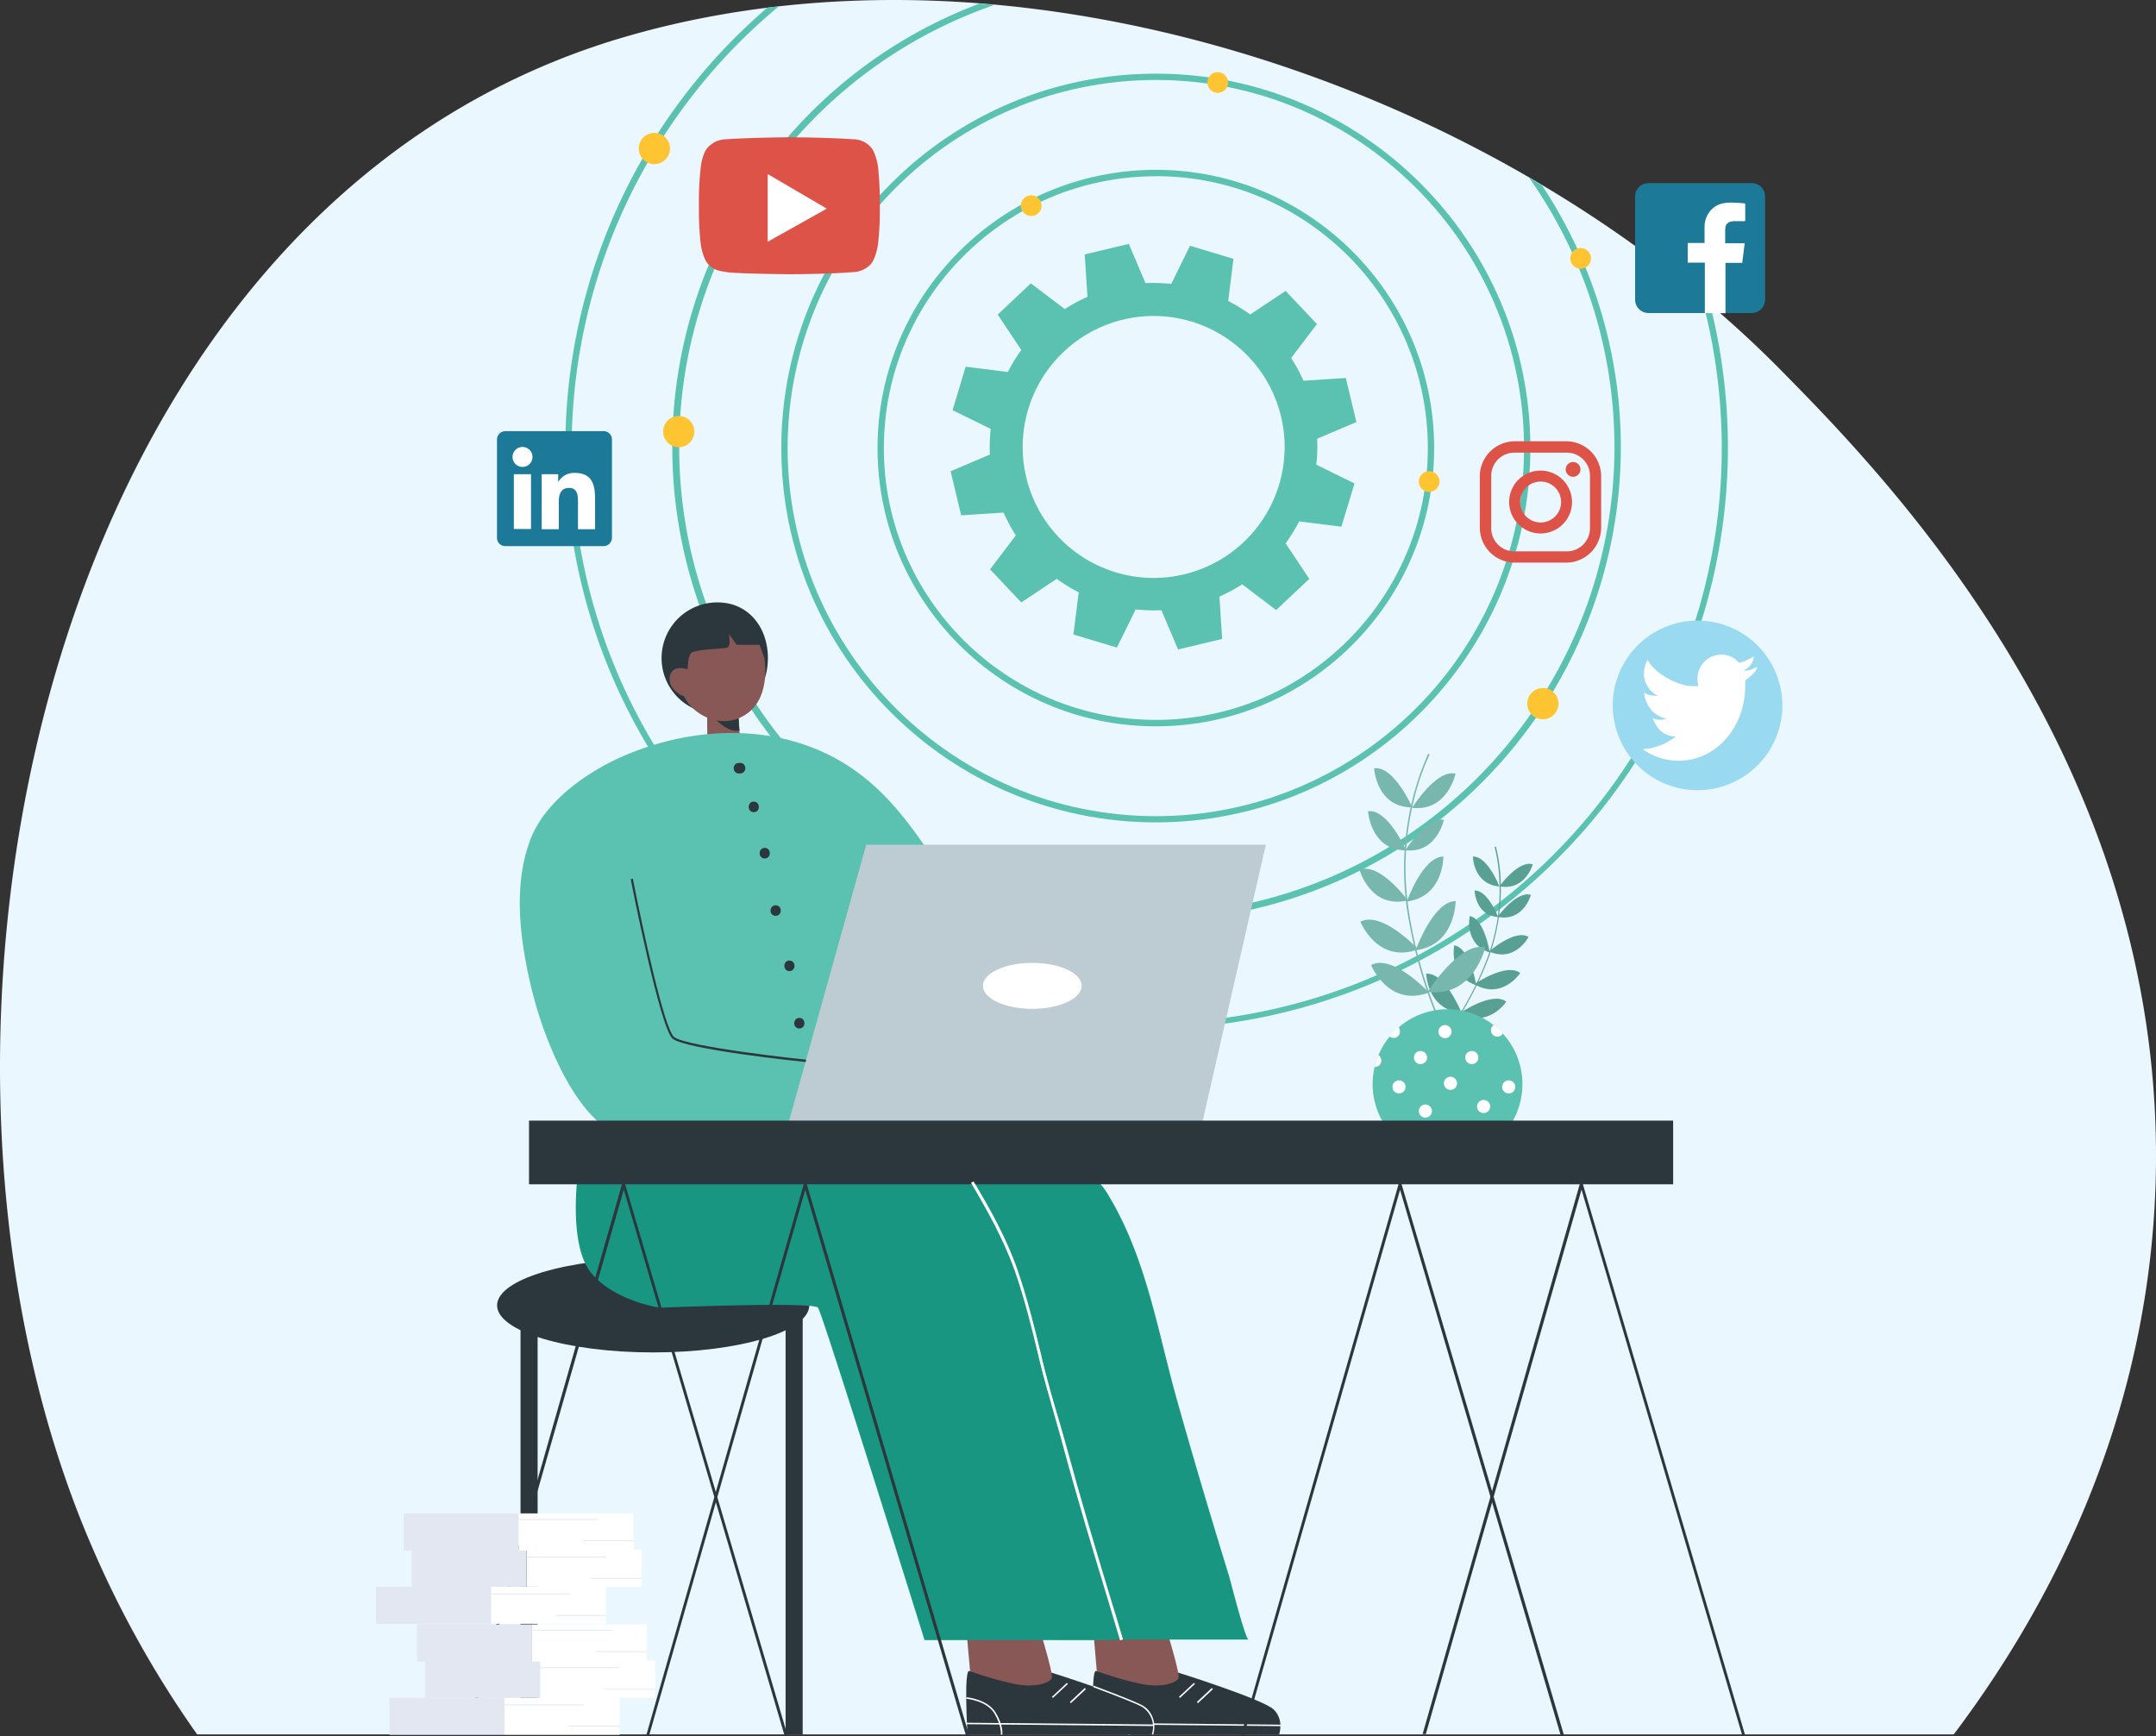 <svg xmlns="http://www.w3.org/2000/svg" id="Layer_1" data-name="Layer 1" viewBox="0 0 1080 869.68"><rect x="0" y="0" width="1080" height="869.68" fill="#333333" stroke="none"/><defs><style>.cls-1{fill:#ebf7fe;}.cls-2{fill:#5bc1b0;}.cls-3{fill:#ffc431;}.cls-4{fill:#1d7998;}.cls-5{fill:#fff;}.cls-6{fill:#99daf1;}.cls-7{fill:#dd5348;}.cls-8{fill:#58a093;}.cls-9{fill:#78b7ae;}.cls-10{fill:#2c363d;}.cls-11{fill:#885856;}.cls-12{fill:#199682;}.cls-13{fill:#c19678;}.cls-14{fill:#bdcbd3;}.cls-15{fill:#e2e7f1;}</style></defs><path class="cls-1" d="M309.72,124.62c57.29-17.22,118.59-22.5,180.21-17.85,150.2,11.51,302.4,82.41,402.6,184.25,51.79,52.62,193.11,196.31,187.3,405.71-3,107.14-43.76,201.17-101.15,277.24H98.75a514.87,514.87,0,0,1-53.48-95.83C-61.91,627.74,19.27,212.21,309.72,124.62Z" transform="translate(0 -105.16)"></path><path class="cls-2" d="M579,469c-76.85,0-139.42-62.55-139.42-139.36S502.19,190.23,579,190.23s139.41,62.55,139.41,139.36S655.88,469,579,469Zm0-275.55c-75.15,0-136.25,61.07-136.25,136.19S503.89,465.78,579,465.78s136.24-61.07,136.24-136.19S654.08,193.4,579,193.4Z" transform="translate(0 -105.16)"></path><path class="cls-2" d="M579,517.12c-103.48,0-187.62-84.1-187.62-187.53S475.56,142.05,579,142.05s187.61,84.1,187.61,187.54S682.41,517.12,579,517.12Zm0-371.9c-101.68,0-184.45,82.73-184.45,184.37S477.36,514,579,514s184.44-82.72,184.44-184.36S680.72,145.22,579,145.22Z" transform="translate(0 -105.16)"></path><path class="cls-2" d="M574.39,566.67a237.52,237.52,0,0,0,198-368.73c-2.12-1.26-4.34-2.53-6.45-3.8a234.25,234.25,0,1,1-267.73-86.53l-7.61-.63a237.45,237.45,0,0,0,83.82,459.69Z" transform="translate(0 -105.16)"></path><path class="cls-2" d="M368.49,535.4A291.26,291.26,0,0,0,856.7,258c-1.37-1.17-2.85-2.44-4.23-3.6A288.06,288.06,0,1,1,370.71,126c6.23-6.23,12.68-12,19.34-17.64l-5.71.63c-5.39,4.65-10.67,9.62-15.85,14.69a291.07,291.07,0,0,0,0,411.73Z" transform="translate(0 -105.16)"></path><path class="cls-3" d="M327.8,187.38a7.82,7.82,0,1,0-7.83-7.82A7.82,7.82,0,0,0,327.8,187.38Z" transform="translate(0 -105.16)"></path><path class="cls-3" d="M772.88,465.46a7.82,7.82,0,1,0-7.82-7.82A7.82,7.82,0,0,0,772.88,465.46Z" transform="translate(0 -105.16)"></path><path class="cls-3" d="M610,151.67a5.18,5.18,0,1,0-5.18-5.18A5.17,5.17,0,0,0,610,151.67Z" transform="translate(0 -105.16)"></path><path class="cls-3" d="M715.91,351.57a5.18,5.18,0,1,0-5.18-5.18A5.18,5.18,0,0,0,715.91,351.57Z" transform="translate(0 -105.16)"></path><path class="cls-3" d="M791.8,239.78a5.18,5.18,0,1,0-5.18-5.17A5.17,5.17,0,0,0,791.8,239.78Z" transform="translate(0 -105.16)"></path><path class="cls-3" d="M516.57,213.37a5.18,5.18,0,1,0-5.18-5.18A5.18,5.18,0,0,0,516.57,213.37Z" transform="translate(0 -105.16)"></path><path class="cls-3" d="M340,329.17a7.82,7.82,0,1,0-7.82-7.82A7.82,7.82,0,0,0,340,329.17Z" transform="translate(0 -105.16)"></path><path class="cls-4" d="M302.32,321.14H253.17a4.21,4.21,0,0,0-4.22,4.12V374.6a4.15,4.15,0,0,0,4.22,4.12h49.15a4.22,4.22,0,0,0,4.23-4.12V325.26A4.15,4.15,0,0,0,302.32,321.14Z" transform="translate(0 -105.16)"></path><path class="cls-5" d="M257.4,342.69H266v27.47H257.4Zm4.34-13.63a5,5,0,1,1-5,5A5,5,0,0,1,261.74,329.06Z" transform="translate(0 -105.16)"></path><path class="cls-5" d="M271.35,342.69h8.25v3.8h.1a9.12,9.12,0,0,1,8.14-4.44c8.67,0,10.25,5.71,10.25,13.11v15.11h-8.56V356.85c0-3.17-.1-7.29-4.44-7.29s-5.18,3.48-5.18,7.08v13.63h-8.56Z" transform="translate(0 -105.16)"></path><path class="cls-6" d="M850.36,501a42.48,42.48,0,1,0-42.49-42.47A42.48,42.48,0,0,0,850.36,501Z" transform="translate(0 -105.16)"></path><path class="cls-5" d="M834.82,465.14a9.67,9.67,0,0,1-3-.95,18.22,18.22,0,0,1-3.8-2.53,5.85,5.85,0,0,1-1.27-1.48,14.82,14.82,0,0,1-3.07-7.08c0-.32-.1-.74-.1-1.06.1,0,.21.11.32.21a7.27,7.27,0,0,0,3.59,1.27,24.83,24.83,0,0,0,2.85.21c0-.1,0-.1-.1-.1a12.51,12.51,0,0,1-5.5-5.71,11.24,11.24,0,0,1-1.16-6.66,15.18,15.18,0,0,1,1.59-5.28.1.1,0,0,1,.1-.1l.11-.11c.1,0,.1.11.1.11a13.22,13.22,0,0,0,2.54,3.48,25.79,25.79,0,0,0,5.6,4.55,34.19,34.19,0,0,0,9.41,4.22,19.39,19.39,0,0,0,6,.74h1.69c.11-.1,0-.21,0-.31a5.94,5.94,0,0,1-.21-1.17,11.57,11.57,0,0,1,.64-6.55,11.72,11.72,0,0,1,8.77-7.5,10.59,10.59,0,0,1,4.12-.1,11.48,11.48,0,0,1,6.13,2.95l.85.85a.31.31,0,0,0,.42.1,14.05,14.05,0,0,0,3-1.05,38.78,38.78,0,0,0,3.59-1.8c.11-.11.21-.11.42-.21a5.84,5.84,0,0,1-.1,1.37,10.18,10.18,0,0,1-2.75,4.23,6.42,6.42,0,0,1-1.8,1.06c-.1,0-.1,0-.21.1s-.1,0-.1.11a.1.1,0,0,0,.1.1,7.68,7.68,0,0,0,1.59,0,10.79,10.79,0,0,0,3.59-1.16,9.29,9.29,0,0,0,1.48-.74c.11.11,0,.11,0,.21a6.4,6.4,0,0,1-1.58,2.75,23.79,23.79,0,0,1-4.23,3.7c-.11.1-.21.21-.21.31v1.17c0,1.58,0,3.06-.11,4.65a46.72,46.72,0,0,1-2,10.14,38,38,0,0,1-9.61,15.32,31.47,31.47,0,0,1-13.75,7.82,29.24,29.24,0,0,1-7.39,1,30.62,30.62,0,0,1-16.28-4.33,9.7,9.7,0,0,1-1.69-1.16c-.11-.11-.21-.11-.32-.21s.11-.11.21-.11a16.67,16.67,0,0,1,2.22-.21,17.49,17.49,0,0,0,3.38-.74,28.18,28.18,0,0,0,8.14-3.7c.74-.42,1.38-.95,2.12-1.37a.23.23,0,0,0,.21-.21,3.48,3.48,0,0,0-1.06-.11,11.52,11.52,0,0,1-8.35-5.07,17.19,17.19,0,0,1-2-3.91V465a.68.68,0,0,1,.43.1,9.15,9.15,0,0,0,1.79.53,9.76,9.76,0,0,0,3.91-.21l.95-.32Z" transform="translate(0 -105.16)"></path><path class="cls-4" d="M877.52,196.89H825.73a6.7,6.7,0,0,0-6.66,6.65v51.77a6.7,6.7,0,0,0,6.66,6.66h51.79a6.7,6.7,0,0,0,6.66-6.66V203.54A6.69,6.69,0,0,0,877.52,196.89Z" transform="translate(0 -105.16)"></path><path class="cls-5" d="M854,262V236.72h-8.14c-.42,0-.42,0-.42-.42v-9c0-.43,0-.43.42-.43h8V219a12.48,12.48,0,0,1,1.48-6.13,11.28,11.28,0,0,1,7.5-5.81,21.47,21.47,0,0,1,6.34-.32c1.38,0,2.65.11,4,.22a1,1,0,0,1,.53.1c.53.11.53.11.53.53v7.92c0,.32-.11.43-.43.43h-4.65a6.49,6.49,0,0,0-2,.21,3.37,3.37,0,0,0-2.86,3,6.62,6.62,0,0,0-.11,1.47V227h9.31c.52,0,.52,0,.42.42-.42,3.07-.74,6-1.16,9.09,0,.32-.11.32-.43.32h-8v25.25C860.82,262,857.34,262,854,262Z" transform="translate(0 -105.16)"></path><path class="cls-7" d="M784.51,326.21H758.83a17.57,17.57,0,0,0-17.55,17.54v25.67A17.57,17.57,0,0,0,758.83,387h25.68a17.57,17.57,0,0,0,17.55-17.54V343.75A17.51,17.51,0,0,0,784.51,326.21Zm11.94,43.53a11.59,11.59,0,0,1-11.62,11.62H758.61A11.59,11.59,0,0,1,747,369.74V343.53a11.59,11.59,0,0,1,11.62-11.62h26.22a11.59,11.59,0,0,1,11.62,11.62Z" transform="translate(0 -105.16)"></path><path class="cls-7" d="M771.72,340.89a15.75,15.75,0,1,0,15.75,15.75A15.79,15.79,0,0,0,771.72,340.89Zm0,26A10.25,10.25,0,1,1,782,356.64,10.26,10.26,0,0,1,771.72,366.89Z" transform="translate(0 -105.16)"></path><path class="cls-7" d="M788,344a3.7,3.7,0,1,0-3.7-3.7A3.7,3.7,0,0,0,788,344Z" transform="translate(0 -105.16)"></path><path class="cls-2" d="M659.79,324.94l19.66-8.35-5.29-22.08-21.24,1.38a85,85,0,0,0-6.13-11.41l12.89-17L644,250.88l-17.76,11.83a78.56,78.56,0,0,0-11-6.76l2.64-21.13-21.77-6.55-9.41,19.12a88.17,88.17,0,0,0-12.89-.42l-8.35-19.65-22.09,5.28,1.37,21.24A84.37,84.37,0,0,0,533.38,260l-17-12.89-16.6,15.64,11.84,17.75a78.93,78.93,0,0,0-6.76,11l-21.14-2.64-6.55,21.76L496.28,320a86.67,86.67,0,0,0-.43,12.88l-19.66,8.35,5.29,22.08,21.24-1.37a85.58,85.58,0,0,0,6.13,11.41l-12.89,17,15.64,16.59,17.76-11.84a79.58,79.58,0,0,0,11,6.77L537.71,423l21.77,6.55,9.41-19.13a86.8,86.8,0,0,0,12.89.43l8.35,19.65,22.09-5.29L610.85,404a83.85,83.85,0,0,0,11.41-6.13l17,12.89,16.6-15.64L644,377.34a77.89,77.89,0,0,0,6.76-11L671.94,369l6.56-21.66-19.14-9.41A76.27,76.27,0,0,0,659.79,324.94Zm-81.92,69.73a65.61,65.61,0,1,1,65.64-65.61A65.61,65.61,0,0,1,577.87,394.67Z" transform="translate(0 -105.16)"></path><path class="cls-8" d="M719.08,630.17c.11,0,.11,0,.21-.1s14.48-14.69,26-44.06a99.58,99.58,0,0,0,6.44-39.41,81.79,81.79,0,0,0-2.32-17.11c0-.22-.21-.22-.42-.22s-.22.22-.22.43a82.53,82.53,0,0,1,2.33,17,96.46,96.46,0,0,1-6.34,39.19A161.18,161.18,0,0,1,727.43,619a105.2,105.2,0,0,1-8.56,10.89.33.33,0,0,0,0,.42C718.87,630.17,719,630.17,719.08,630.17Z" transform="translate(0 -105.16)"></path><path class="cls-8" d="M751.11,549.24s-5.92-15.32-13.32-15C737.79,534.24,738,548.08,751.11,549.24Z" transform="translate(0 -105.16)"></path><path class="cls-8" d="M750.48,564.56s-5.29-13.63-11.84-13.31C738.74,551.25,738.85,563.61,750.48,564.56Z" transform="translate(0 -105.16)"></path><path class="cls-8" d="M746.25,582.31s-2.54-16.8-10-18.28C736.21,564,733.25,578.09,746.25,582.31Z" transform="translate(0 -105.16)"></path><path class="cls-8" d="M739.48,598.69s-2.74-18.39-11-20C728.49,578.72,725.32,594,739.48,598.69Z" transform="translate(0 -105.16)"></path><path class="cls-8" d="M732.09,612.42s-8-20.07-17.66-19.54C714.43,592.88,714.86,611.16,732.09,612.42Z" transform="translate(0 -105.16)"></path><path class="cls-8" d="M751.11,549.14s9.62-13.32,16.7-11C767.81,538,764.22,551.57,751.11,549.14Z" transform="translate(0 -105.16)"></path><path class="cls-8" d="M750.16,564.46s9.62-13.32,16.7-11C766.86,553.47,763.26,567,750.16,564.46Z" transform="translate(0 -105.16)"></path><path class="cls-8" d="M745.93,581.78s13-11.41,19.76-7.29C765.69,574.49,758.93,587.59,745.93,581.78Z" transform="translate(0 -105.16)"></path><path class="cls-8" d="M738.53,598.16s16-11,23-5.6C761.57,592.66,752.38,606.3,738.53,598.16Z" transform="translate(0 -105.16)"></path><path class="cls-8" d="M731.56,612.53s16-11,23-5.6C754.6,606.93,745.3,620.66,731.56,612.53Z" transform="translate(0 -105.16)"></path><path class="cls-9" d="M727.54,630.07c-.11,0-.11-.11-.21-.11-.11-.21-15.12-24.19-22.3-67.83a143.29,143.29,0,0,1,2.43-56.1,133.67,133.67,0,0,1,7.82-23,.38.38,0,0,1,.53-.21.39.39,0,0,1,.21.53,121.25,121.25,0,0,0-7.82,22.81,141.24,141.24,0,0,0-2.43,55.68A232.8,232.8,0,0,0,719.51,612a118.52,118.52,0,0,0,8.35,17.22.52.52,0,0,1-.11.64C727.75,630.07,727.65,630.07,727.54,630.07Z" transform="translate(0 -105.16)"></path><path class="cls-9" d="M707.35,509.83s12.16-19.54,21.77-17.11C729.12,492.72,725.11,511.84,707.35,509.83Z" transform="translate(0 -105.16)"></path><path class="cls-9" d="M704,531.07s10.78-17.33,19.34-15.22C723.21,516,719.61,532.87,704,531.07Z" transform="translate(0 -105.16)"></path><path class="cls-9" d="M704.71,556.74s8-22.5,18.29-22.5C723.1,534.24,723.21,554.42,704.71,556.74Z" transform="translate(0 -105.16)"></path><path class="cls-9" d="M709.15,581.15s8.77-24.62,20.08-24.62C729.12,556.53,729.23,578.61,709.15,581.15Z" transform="translate(0 -105.16)"></path><path class="cls-9" d="M715.17,602S731.34,576.5,744,579.78C743.92,579.78,738.32,604.92,715.17,602Z" transform="translate(0 -105.16)"></path><path class="cls-9" d="M707.46,509.62S698.37,488.7,688.33,490C688.33,490,689.38,509.62,707.46,509.62Z" transform="translate(0 -105.16)"></path><path class="cls-9" d="M704.39,531.17s-9.09-20.91-19.13-19.65C685.37,511.42,686.32,531.07,704.39,531.17Z" transform="translate(0 -105.16)"></path><path class="cls-9" d="M705.24,556.21S691.18,537,681,540.79C681,540.79,686.42,560.65,705.24,556.21Z" transform="translate(0 -105.16)"></path><path class="cls-9" d="M710.42,580.73s-18.08-19.55-29-13.84C681.46,566.78,689.91,588.23,710.42,580.73Z" transform="translate(0 -105.16)"></path><path class="cls-9" d="M715.81,602.38s-18.08-19.54-29-13.83C686.85,588.55,695.3,609.89,715.81,602.38Z" transform="translate(0 -105.16)"></path><path class="cls-2" d="M757.45,667.26a37.52,37.52,0,1,0-64.69,0Z" transform="translate(0 -105.16)"></path><path class="cls-5" d="M696,624.26a3,3,0,0,0,2.12.84,3.21,3.21,0,0,0,3.17-3.27,3.39,3.39,0,0,0-.85-2.22A46,46,0,0,0,696,624.26Z" transform="translate(0 -105.16)"></path><path class="cls-5" d="M723.73,625.21a3.28,3.28,0,1,0-3.17-3.28A3.24,3.24,0,0,0,723.73,625.21Z" transform="translate(0 -105.16)"></path><path class="cls-5" d="M748.36,618.55a3.21,3.21,0,0,0,1.69,5.92,3.05,3.05,0,0,0,2.75-1.69A27.79,27.79,0,0,0,748.36,618.55Z" transform="translate(0 -105.16)"></path><path class="cls-5" d="M711.47,638.2a3.28,3.28,0,1,0-3.17-3.27A3.21,3.21,0,0,0,711.47,638.2Z" transform="translate(0 -105.16)"></path><path class="cls-5" d="M737.16,638.2a3.28,3.28,0,1,0-3.17-3.27A3.22,3.22,0,0,0,737.16,638.2Z" transform="translate(0 -105.16)"></path><path class="cls-5" d="M726.48,651.09a3.28,3.28,0,1,0-3.17-3.27A3.22,3.22,0,0,0,726.48,651.09Z" transform="translate(0 -105.16)"></path><path class="cls-5" d="M700.69,652.89a3.28,3.28,0,1,0-3.17-3.28A3.23,3.23,0,0,0,700.69,652.89Z" transform="translate(0 -105.16)"></path><path class="cls-5" d="M755.66,652.89a3.28,3.28,0,1,0-3.18-3.28A3.23,3.23,0,0,0,755.66,652.89Z" transform="translate(0 -105.16)"></path><path class="cls-5" d="M743.08,662.71a3.28,3.28,0,1,0-3.17-3.27A3.22,3.22,0,0,0,743.08,662.71Z" transform="translate(0 -105.16)"></path><path class="cls-5" d="M713.91,665a3.28,3.28,0,1,0-3.18-3.28A3.23,3.23,0,0,0,713.91,665Z" transform="translate(0 -105.16)"></path><path class="cls-5" d="M688.75,639.68a3.2,3.2,0,0,0,3.17-3.27,3.42,3.42,0,0,0-1.48-2.75,55.21,55.21,0,0,0-1.9,5.92C688.54,639.68,688.64,639.68,688.75,639.68Z" transform="translate(0 -105.16)"></path><path class="cls-10" d="M590.13,943s42.81,13.42,48,18.6S640.76,974,640.76,974H548.17s-2.11-35.08,1.27-31.59Z" transform="translate(0 -105.16)"></path><path class="cls-11" d="M585.48,925.26s5.71,18.81,4.86,20.6-7.39,5.39-20,2.54a166.44,166.44,0,0,1-20.93-6.13L548,925.79Z" transform="translate(0 -105.16)"></path><path class="cls-5" d="M600.07,958.33l7.5-7-.52-.64-7.51,7.08Z" transform="translate(0 -105.16)"></path><path class="cls-5" d="M591.09,955.69l7.5-7-.53-.53-7.5,7Z" transform="translate(0 -105.16)"></path><path class="cls-5" d="M565.72,974.08c0-.22.63-4.55-3.38-11.1s-14.17-7.61-14.59-7.61l-.11.74c.11,0,10.26.95,14.06,7.29S565,974,565,974.08Z" transform="translate(0 -105.16)"></path><path class="cls-5" d="M547.65,968.18v.74l93.86.92v-.74Z" transform="translate(0 -105.16)"></path><path class="cls-10" d="M526.61,943s42.81,13.42,48,18.6S577.24,974,577.24,974H484.65s-2.12-35.08,1.27-31.59Z" transform="translate(0 -105.16)"></path><path class="cls-11" d="M522,925.26s5.71,18.81,4.86,20.6-7.4,5.39-20,2.54a165.91,165.91,0,0,1-20.92-6.13l-1.48-16.48Z" transform="translate(0 -105.16)"></path><path class="cls-5" d="M536.44,958.33l7.5-7-.52-.64-7.51,7.08Z" transform="translate(0 -105.16)"></path><path class="cls-5" d="M527.46,955.69l7.5-7-.53-.53-7.5,7Z" transform="translate(0 -105.16)"></path><path class="cls-5" d="M502.09,974.08c0-.22.63-4.55-3.38-11.1s-14.17-7.61-14.59-7.61l-.11.74c.11,0,10.26.95,14.06,7.29s3.28,10.57,3.28,10.68Z" transform="translate(0 -105.16)"></path><path class="cls-5" d="M484.07,968.13v.74l93.86.91V969Z" transform="translate(0 -105.16)"></path><path class="cls-10" d="M327.16,782.63c43.2,0,78.22-10.55,78.22-23.56s-35-23.56-78.22-23.56S249,746.06,249,759.07,284,782.63,327.16,782.63Z" transform="translate(0 -105.16)"></path><path class="cls-12" d="M547.75,695a31.1,31.1,0,0,1,7.61,9.09c19,31.59,24.52,67.93,34.35,102.8,8.25,29.37,17,58.64,26,87.9.64,2.12,8.14,31.7,9.73,31.7H529.89s-52-163.23-54.33-166.4-79.06-5.81-79.06-5.81-24.84,2.64-36.78-11.73-6.56-51-6.56-51h85.51c32.87,0,66.38-1.91,99.15,0A17.89,17.89,0,0,1,547.75,695Z" transform="translate(0 -105.16)"></path><path class="cls-10" d="M384.66,434.82c0,15.42-9.93,27.89-25.37,27.89a27.89,27.89,0,1,1,0-55.78C374.83,406.82,384.66,419.39,384.66,434.82Z" transform="translate(0 -105.16)"></path><path class="cls-11" d="M354.32,460.6c-.21.74,0,13.63,0,13.63H370.6l-.84-13.63Z" transform="translate(0 -105.16)"></path><path class="cls-10" d="M357.5,464.61c.42.11,6.34,7.61,12.89,6.55l-.74-10.56Z" transform="translate(0 -105.16)"></path><path class="cls-2" d="M397.66,476.55c-28.33-8-59.19-4.12-86,7.61-17.75,7.82-38.57,22.4-45.87,41.31-8.67,22.4-5.5,48.81-.32,71.63A199.41,199.41,0,0,0,277,632.39c5.49,12.57,13.21,26.52,23.14,35.08C321.56,686.27,415,675,415,675l-5.91-32.75,44.39,7.29-5.6-44.91s27.16,34.34,53.48,38.15l11.84-48.92s-36.47-45.64-51.58-67.2S428.74,485.43,397.66,476.55Z" transform="translate(0 -105.16)"></path><path class="cls-13" d="M408,641.69s22.3-2,33.4,0,20.72,11.62,18.92,15.21-17-1.79-26.11-1.48-23.36,2.64-23.36,2.64Z" transform="translate(0 -105.16)"></path><path class="cls-14" d="M433.91,528.32,392,678.25h207.8L634.1,528.32Z" transform="translate(0 -105.16)"></path><path class="cls-5" d="M517.1,610.52c13.66,0,24.73-5.15,24.73-11.52s-11.07-11.51-24.73-11.51-24.74,5.15-24.74,11.51S503.44,610.52,517.1,610.52Z" transform="translate(0 -105.16)"></path><path class="cls-11" d="M344.49,440.42s-7.92-2.85-9,3.8,7.19,9.83,7.19,9.83c4.44,9.51,19.55,17.33,31.71,8.45s8.45-27.89,8.45-27.89l-2.32-6.45H369l-3.91-5.49s1.37,6.55-1.06,7-16.38.85-17.86,2.64C344.49,434,344.49,440.42,344.49,440.42Z" transform="translate(0 -105.16)"></path><path class="cls-12" d="M481,694.73a9.84,9.84,0,0,1,2.49,2.64c12.46,18.91,22.22,40.46,26.59,62.86C517.13,796.47,557,926.74,557,926.74H463.13s-51-163.34-53.37-166.51-79.13,0-79.13,0-22.84-3.17-34.57-17.54-6.44-51-6.44-51h183A13.82,13.82,0,0,1,481,694.73Z" transform="translate(0 -105.16)"></path><path class="cls-10" d="M874,973.76,792.86,698.21a.79.79,0,0,0-.74-.52.8.8,0,0,0-.74.52L712.64,973.76l1.58.1,78-272.79,80.43,273.11a.77.77,0,0,0,1,.53A.7.7,0,0,0,874,973.76Z" transform="translate(0 -105.16)"></path><path class="cls-10" d="M622.48,974.71a.8.8,0,0,0,.74-.53l78.11-273,80.43,273.12a.75.75,0,0,0,1,.52.74.74,0,0,0,.53-.95L702.07,698.32a.8.8,0,0,0-.74-.53.78.78,0,0,0-.74.53L621.84,973.86a.76.76,0,0,0,.53.95C622.27,974.71,622.37,974.71,622.48,974.71Z" transform="translate(0 -105.16)"></path><path class="cls-10" d="M265,698.41H838.12v-31.9H265Z" transform="translate(0 -105.16)"></path><path class="cls-5" d="M561.07,926.85l1.48-.43c-2-6.86-4.12-13.73-6.24-20.6-7.5-24.72-15.11-50.29-22-75.64-1.59-5.71-3.17-11.42-4.87-17-2.64-9-5.28-18.27-7.5-27.47l-.11-.63c-3.48-14.48-7.18-29.48-12.15-43.85-5.6-16-13.85-30.74-22-44.26l-1.26.74c8,13.52,16.27,28.2,21.88,43.95,5,14.26,8.66,29.26,12.15,43.74l.11.63c2.22,9.3,5,18.6,7.5,27.58,1.59,5.6,3.28,11.3,4.76,17,6.87,25.35,14.58,50.92,22.09,75.65C556.94,913.11,559,920,561.07,926.85Z" transform="translate(0 -105.16)"></path><path class="cls-5" d="M577.66,974.08c1.8-5.92-.63-12.16-5.71-14.8s-23.36-9.4-24.1-9.72l-.21.74c.21.11,19.13,7.08,24,9.62A11.79,11.79,0,0,1,577,973.86Z" transform="translate(0 -105.16)"></path><path class="cls-10" d="M393.53,974h8.56V765.82h-8.56Z" transform="translate(0 -105.16)"></path><path class="cls-10" d="M260.75,974h8.56V765.82h-8.56Z" transform="translate(0 -105.16)"></path><path class="cls-10" d="M324.52,974.71a.8.8,0,0,0,.74-.53l78.11-273L483.8,974.29a.75.75,0,0,0,.95.52.74.74,0,0,0,.53-.95L404.11,698.32a.8.8,0,0,0-.74-.53.78.78,0,0,0-.74.53L323.89,973.86a.74.74,0,0,0,.52.95C324.41,974.71,324.41,974.71,324.52,974.71Z" transform="translate(0 -105.16)"></path><path class="cls-10" d="M394.28,973.76,313.1,698.21a.79.79,0,0,0-.74-.52.81.81,0,0,0-.74.52L232.88,973.76h1.59l78-272.69L392.9,974.18a.77.77,0,0,0,1,.53A.81.81,0,0,0,394.28,973.76Z" transform="translate(0 -105.16)"></path><path class="cls-5" d="M246,918.58h57.61V900H246Z" transform="translate(0 -105.16)"></path><path class="cls-15" d="M188.33,918.58h57.61V900H188.33Z" transform="translate(0 -105.16)"></path><path class="cls-15" d="M285.73,903.39H246v.42h39.75Z" transform="translate(0 -105.16)"></path><path class="cls-15" d="M303.7,914.17H278.22v.42H303.7Z" transform="translate(0 -105.16)"></path><path class="cls-5" d="M263.85,900h57.61V881.45H263.85Z" transform="translate(0 -105.16)"></path><path class="cls-15" d="M206.21,900h57.61V881.45H206.21Z" transform="translate(0 -105.16)"></path><path class="cls-15" d="M303.59,884.9H263.85v.43h39.74Z" transform="translate(0 -105.16)"></path><path class="cls-15" d="M321.56,895.57H296.09V896h25.47Z" transform="translate(0 -105.16)"></path><path class="cls-5" d="M259.76,881.85h57.61V863.26H259.76Z" transform="translate(0 -105.16)"></path><path class="cls-15" d="M202.12,881.85h57.61V863.26H202.12Z" transform="translate(0 -105.16)"></path><path class="cls-15" d="M299.47,866.1H259.73v.42h39.74Z" transform="translate(0 -105.16)"></path><path class="cls-15" d="M317.44,876.77H292v.42h25.48Z" transform="translate(0 -105.16)"></path><path class="cls-5" d="M252.76,974.2h57.6V955.6h-57.6Z" transform="translate(0 -105.16)"></path><path class="cls-15" d="M195.12,974.2h57.6V955.6h-57.6Z" transform="translate(0 -105.16)"></path><path class="cls-15" d="M292.39,959H252.65v.42h39.74Z" transform="translate(0 -105.16)"></path><path class="cls-15" d="M310.36,969.64H284.88v.42h25.48Z" transform="translate(0 -105.16)"></path><path class="cls-5" d="M270.53,955.66h57.61v-18.6H270.53Z" transform="translate(0 -105.16)"></path><path class="cls-15" d="M213,955.66h57.6v-18.6H213Z" transform="translate(0 -105.16)"></path><path class="cls-15" d="M310.36,940.37H270.61v.42h39.75Z" transform="translate(0 -105.16)"></path><path class="cls-15" d="M328.22,951.15H302.74v.42h25.48Z" transform="translate(0 -105.16)"></path><path class="cls-5" d="M266.44,937.47h57.61v-18.6H266.44Z" transform="translate(0 -105.16)"></path><path class="cls-15" d="M208.91,937.47h57.6v-18.6h-57.6Z" transform="translate(0 -105.16)"></path><path class="cls-15" d="M306.23,921.56H266.49V922h39.74Z" transform="translate(0 -105.16)"></path><path class="cls-15" d="M324.1,932.34H298.62v.42H324.1Z" transform="translate(0 -105.16)"></path><path class="cls-10" d="M403.58,637.15c-2.43-.21-60.46-6.34-66.69-11.73s-20.4-76.81-20.93-79.87l1.05-.22c5,25.57,15.75,75.12,20.62,79.24,6,5.07,65.53,11.41,66.16,11.41Z" transform="translate(0 -105.16)"></path><path class="cls-10" d="M370.18,492.61h.53a3.56,3.56,0,0,0,1.05-.21,2.36,2.36,0,0,0,.85-.53,2.41,2.41,0,0,0,.53-.84,1.77,1.77,0,0,0,.21-1.06c0-.21-.11-.42-.11-.74a2.45,2.45,0,0,0-.63-1.16c-.21-.11-.32-.32-.53-.42a2.91,2.91,0,0,0-1.37-.32h-.53a4,4,0,0,0-1.06.21,2.41,2.41,0,0,0-.84.53,2.27,2.27,0,0,0-.53.84,1.77,1.77,0,0,0-.21,1.06c0,.21.1.42.1.74a2.51,2.51,0,0,0,.64,1.16c.21.11.31.32.53.43A3.25,3.25,0,0,0,370.18,492.61Z" transform="translate(0 -105.16)"></path><path class="cls-10" d="M377.58,512c3.38,0,3.38-5.29,0-5.29S374.2,512,377.58,512Z" transform="translate(0 -105.16)"></path><path class="cls-10" d="M383.08,535.19c3.38,0,3.38-5.28,0-5.28S379.69,535.19,383.08,535.19Z" transform="translate(0 -105.16)"></path><path class="cls-10" d="M388.57,563.93c3.38,0,3.38-5.28,0-5.28S385.08,563.93,388.57,563.93Z" transform="translate(0 -105.16)"></path><path class="cls-10" d="M395.44,591.61c3.38,0,3.38-5.28,0-5.28S392.06,591.61,395.44,591.61Z" transform="translate(0 -105.16)"></path><path class="cls-10" d="M400.41,620.35c3.38,0,3.38-5.29,0-5.29S397,620.35,400.41,620.35Z" transform="translate(0 -105.16)"></path><path class="cls-7" d="M439.83,188.65s-.95-6.76-3.59-9.72a11.61,11.61,0,0,0-9.09-4c-12.68-.95-31.71-1-31.71-1s-19,.1-31.71,1a12.72,12.72,0,0,0-9.09,4c-2.85,3-3.59,9.72-3.59,9.72a153.13,153.13,0,0,0-.95,15.95v7.29a149,149,0,0,0,.95,15.74s.95,6.77,3.59,9.72c3.38,3.91,7.93,3.7,10,4.23,7.19.74,30.76.95,30.76.95s19,0,31.71-1.06a12.65,12.65,0,0,0,9.09-4c2.64-3,3.59-9.72,3.59-9.72a151.79,151.79,0,0,0,.95-15.74v-7.29C440.68,196.57,439.83,188.65,439.83,188.65Z" transform="translate(0 -105.16)"></path><path class="cls-5" d="M384.56,192.35v33.91l29.59-16.59Z" transform="translate(0 -105.16)"></path></svg>